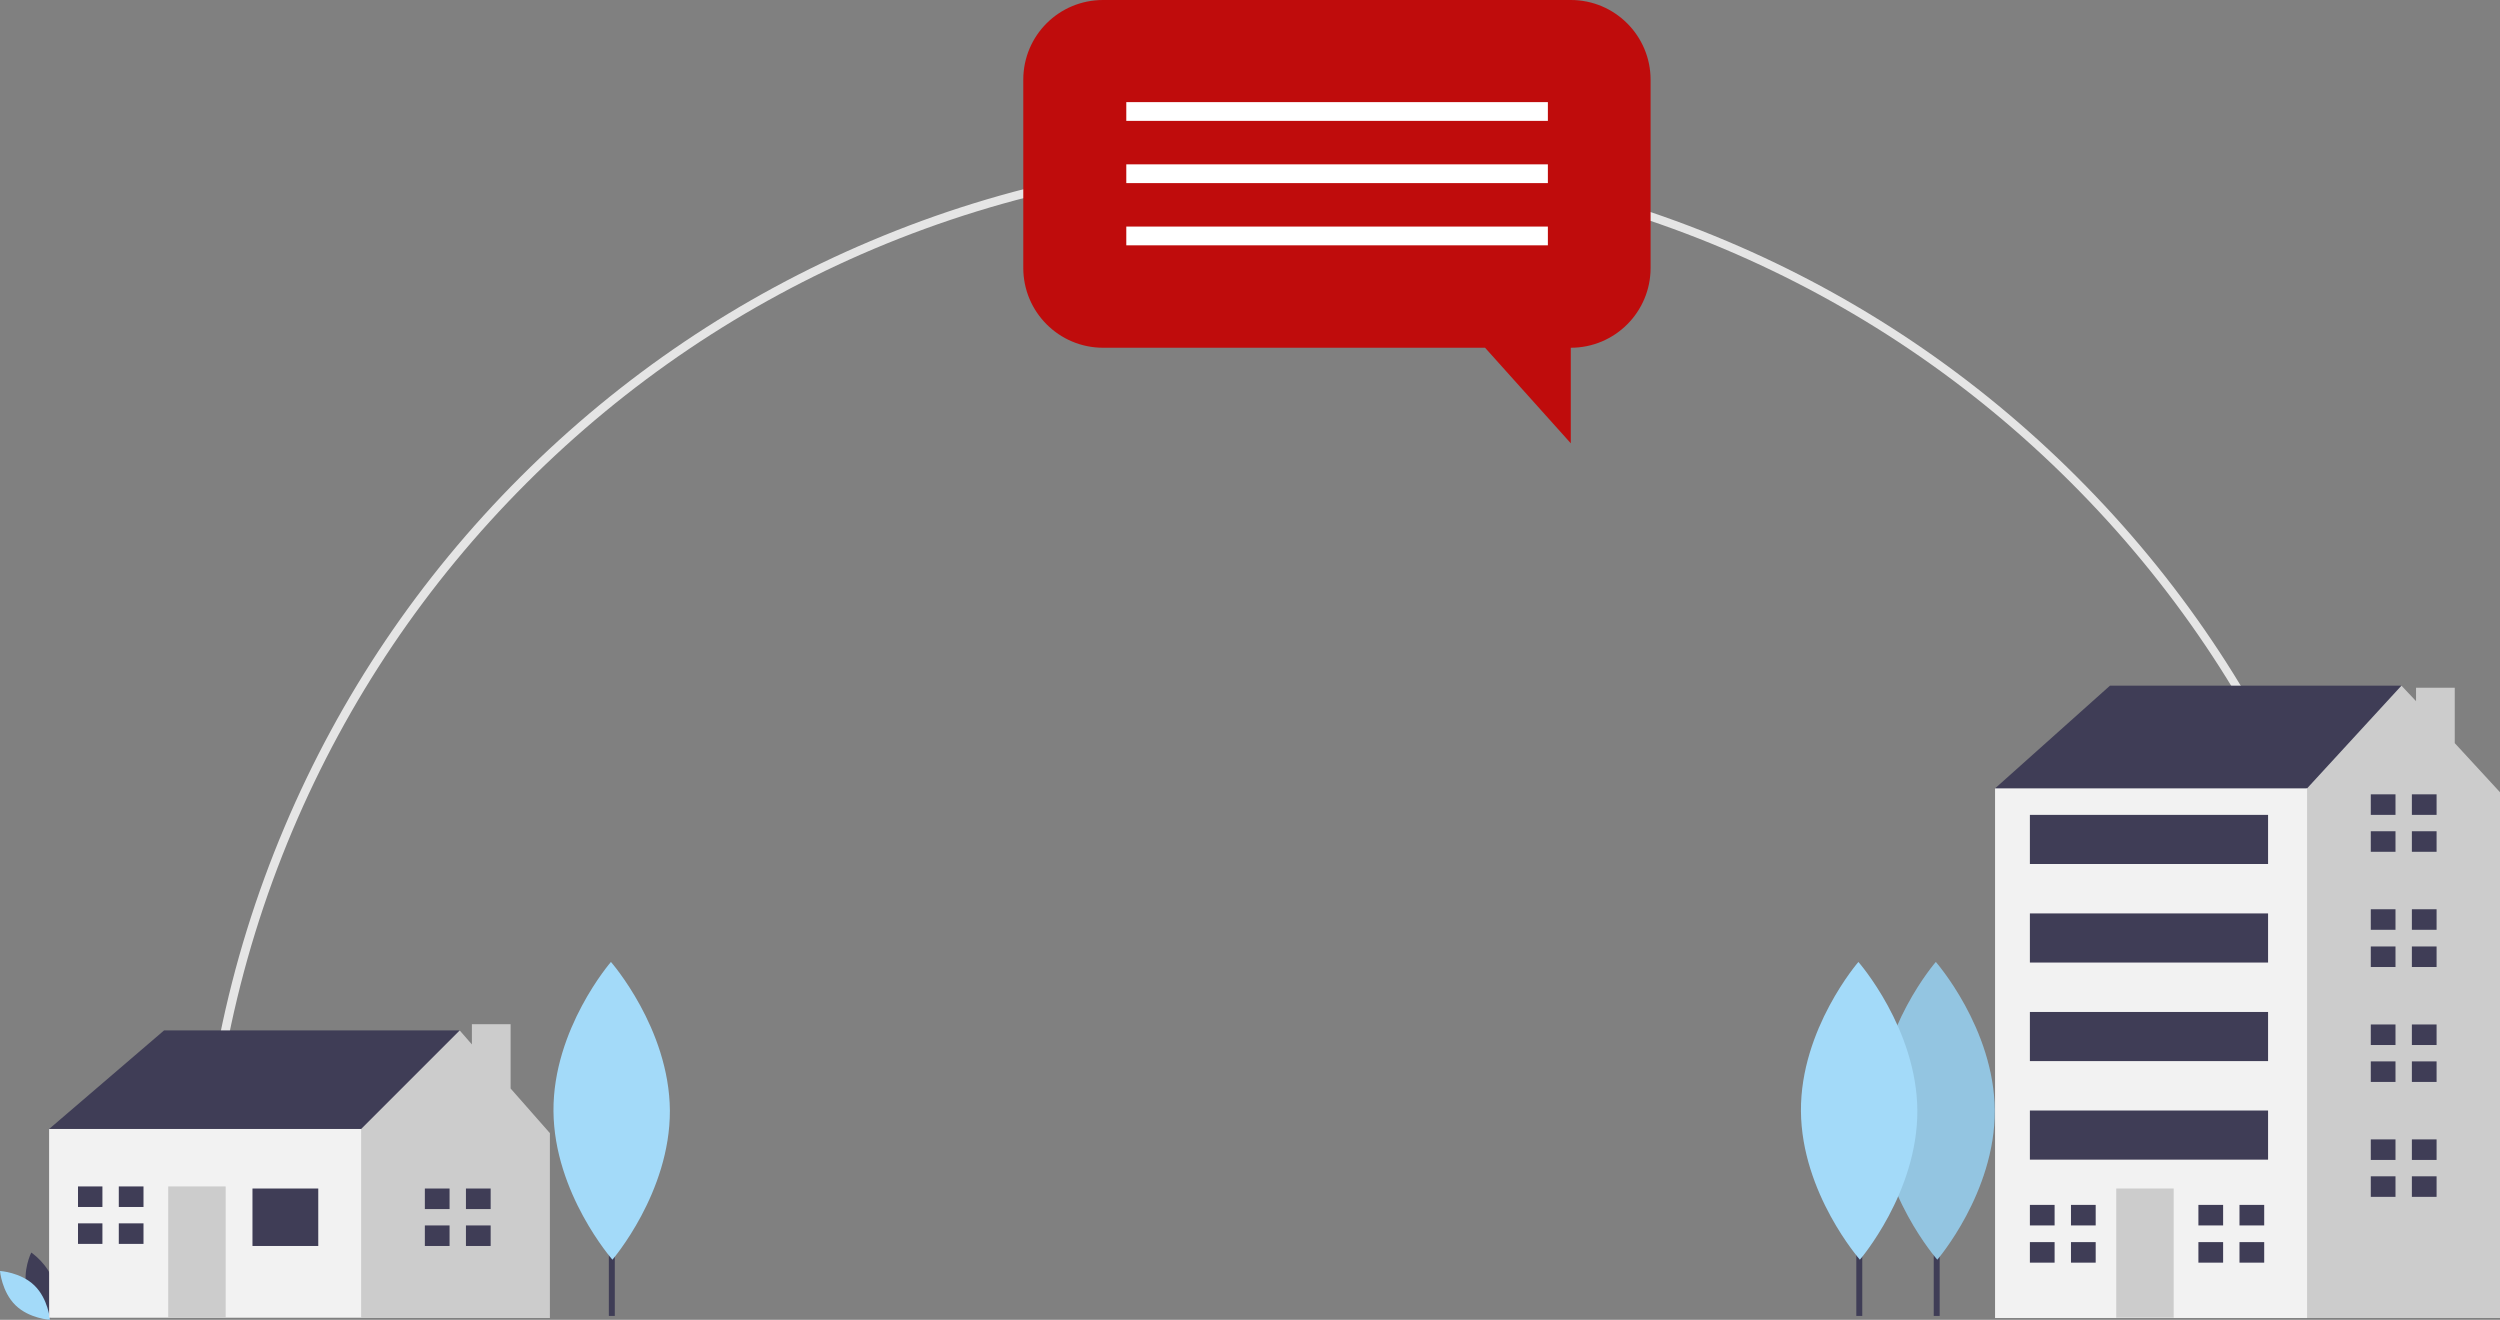 <?xml version="1.0" encoding="utf-8"?>
<!-- Generator: Adobe Illustrator 23.0.2, SVG Export Plug-In . SVG Version: 6.00 Build 0)  -->
<svg version="1.1" id="a8904fed-7223-4ff2-9071-b444910320a0"
	 xmlns="http://www.w3.org/2000/svg" xmlns:xlink="http://www.w3.org/1999/xlink" x="0px" y="0px" viewBox="0 0 839.7 443.3"
	 style="enable-background:new 0 0 839.7 443.3;" xml:space="preserve">
<rect x="0" y="0" width="839.7" height="443.3" fill="#808080" stroke="none"/>
<style type="text/css">
	.st0{fill:#E5E5E5;}
	.st1{fill:#3F3D56;}
	.st2{fill:#A3DAF9;}
	.st3{opacity:0.1;enable-background:new    ;}
	.st4{fill:#CCCCCC;}
	.st5{fill:#F2F2F2;}
	.st6{fill:#BF0C0C;}
	.st7{fill:#FFFFFF;}
</style>
<g>
	<path class="st0" d="M806.1,421.6h-3c0-49.5-9.7-97.5-28.8-142.8c-18.5-43.7-44.9-82.9-78.6-116.6c-33.7-33.7-72.9-60.1-116.6-78.6
		c-45.2-19.1-93.2-28.8-142.8-28.8c-49.5,0-97.5,9.7-142.8,28.8c-43.7,18.5-82.9,44.9-116.6,78.6s-60.1,72.9-78.6,116.6
		C79.2,324,69.5,372,69.5,421.6h-3c0-49.9,9.8-98.3,29.1-143.9c18.6-44,45.3-83.6,79.2-117.5c34-34,73.5-60.6,117.5-79.2
		c45.6-19.3,94-29.1,143.9-29.1s98.3,9.8,143.9,29.1c44,18.6,83.6,45.3,117.5,79.2c34,34,60.6,73.5,79.2,117.5
		C796.3,323.2,806.1,371.7,806.1,421.6z"/>
</g>
<title>best place</title>
<rect x="649.5" y="363" class="st1" width="2" height="79"/>
<path class="st2" d="M670,373c0.1,27.6-19.3,50.1-19.3,50.1s-19.6-22.3-19.8-49.9s19.3-50.1,19.3-50.1S669.8,345.4,670,373z"/>
<path class="st3" d="M670,373c0.1,27.6-19.3,50.1-19.3,50.1s-19.6-22.3-19.8-49.9s19.3-50.1,19.3-50.1S669.8,345.4,670,373z"/>
<path class="st1" d="M9.1,433.2c1.7,6.3,7.5,10.1,7.5,10.1s3.1-6.3,1.4-12.5s-7.5-10.1-7.5-10.1S7.4,426.9,9.1,433.2z"/>
<path class="st2" d="M11.6,431.8c4.6,4.5,5.2,11.5,5.2,11.5s-7-0.4-11.6-4.9S0,426.9,0,426.9S7,427.3,11.6,431.8z"/>
<polygon class="st1" points="20.6,386.1 16.5,379.2 55.1,346.1 154.4,346.1 154.4,355.8 118.5,394.4 77.2,402.7 "/>
<polygon class="st4" points="171.5,365.6 171.5,344 158.5,344 158.5,350.8 154.4,346.1 121.3,379.2 115.8,384.7 108.9,412.3 
	121.3,442.7 184.7,442.7 184.7,380.6 "/>
<rect x="16.5" y="379.2" class="st5" width="104.8" height="63.4"/>
<rect x="84.8" y="399.2" class="st1" width="22.1" height="19.3"/>
<rect x="56.5" y="398.5" class="st4" width="19.3" height="44.1"/>
<polygon class="st1" points="34.4,405.4 34.4,398.5 26.2,398.5 26.2,405.4 33.7,405.4 "/>
<polygon class="st1" points="33.7,410.9 26.2,410.9 26.2,417.8 34.4,417.8 34.4,410.9 "/>
<rect x="39.9" y="398.5" class="st1" width="8.3" height="6.9"/>
<rect x="39.9" y="410.9" class="st1" width="8.3" height="6.9"/>
<polygon class="st1" points="151,406.1 151,399.2 142.7,399.2 142.7,406.1 150.3,406.1 "/>
<polygon class="st1" points="150.3,411.6 142.7,411.6 142.7,418.5 151,418.5 151,411.6 "/>
<rect x="156.5" y="399.2" class="st1" width="8.3" height="6.9"/>
<rect x="156.5" y="411.6" class="st1" width="8.3" height="6.9"/>
<polygon class="st1" points="677,270.3 670.1,264.8 708.7,230.3 806.6,230.3 806.6,260.6 743.2,303.4 "/>
<polygon class="st4" points="824.5,249.6 824.5,231 811.5,231 811.5,235.5 806.6,230.3 774.9,264.8 762.5,273 743.3,413.6 
	772.3,442.7 839.7,442.7 839.7,266.1 "/>
<rect x="670.1" y="264.8" class="st5" width="104.8" height="177.9"/>
<rect x="710.8" y="399.2" class="st4" width="19.3" height="43.4"/>
<polygon class="st1" points="690.1,411.6 690.1,404.7 681.8,404.7 681.8,411.6 689.4,411.6 "/>
<polygon class="st1" points="689.4,417.2 681.8,417.2 681.8,424.1 690.1,424.1 690.1,417.2 "/>
<rect x="695.6" y="404.7" class="st1" width="8.3" height="6.9"/>
<rect x="695.6" y="417.2" class="st1" width="8.3" height="6.9"/>
<polygon class="st1" points="746.7,411.6 746.7,404.7 738.4,404.7 738.4,411.6 746,411.6 "/>
<polygon class="st1" points="746,417.2 738.4,417.2 738.4,424.1 746.7,424.1 746.7,417.2 "/>
<rect x="752.2" y="404.7" class="st1" width="8.3" height="6.9"/>
<rect x="752.2" y="417.2" class="st1" width="8.3" height="6.9"/>
<polygon class="st1" points="804.6,273.7 804.6,266.8 796.3,266.8 796.3,273.7 803.9,273.7 "/>
<polygon class="st1" points="803.9,279.2 796.3,279.2 796.3,286.1 804.6,286.1 804.6,279.2 "/>
<rect x="810.1" y="266.8" class="st1" width="8.3" height="6.9"/>
<rect x="810.1" y="279.2" class="st1" width="8.3" height="6.9"/>
<polygon class="st1" points="804.6,312.3 804.6,305.4 796.3,305.4 796.3,312.3 803.9,312.3 "/>
<polygon class="st1" points="803.9,317.9 796.3,317.9 796.3,324.8 804.6,324.8 804.6,317.9 "/>
<rect x="810.1" y="305.4" class="st1" width="8.3" height="6.9"/>
<rect x="810.1" y="317.9" class="st1" width="8.3" height="6.9"/>
<polygon class="st1" points="804.6,351 804.6,344.1 796.3,344.1 796.3,351 803.9,351 "/>
<polygon class="st1" points="803.9,356.5 796.3,356.5 796.3,363.4 804.6,363.4 804.6,356.5 "/>
<rect x="810.1" y="344.1" class="st1" width="8.3" height="6.9"/>
<rect x="810.1" y="356.5" class="st1" width="8.3" height="6.9"/>
<polygon class="st1" points="804.6,389.6 804.6,382.7 796.3,382.7 796.3,389.6 803.9,389.6 "/>
<polygon class="st1" points="803.9,395.1 796.3,395.1 796.3,402 804.6,402 804.6,395.1 "/>
<rect x="810.1" y="382.7" class="st1" width="8.3" height="6.9"/>
<rect x="810.1" y="395.1" class="st1" width="8.3" height="6.9"/>
<rect x="681.8" y="273.7" class="st1" width="80" height="16.5"/>
<rect x="681.8" y="306.8" class="st1" width="80" height="16.5"/>
<rect x="681.8" y="339.9" class="st1" width="80" height="16.5"/>
<rect x="681.8" y="373" class="st1" width="80" height="16.5"/>
<rect x="204.5" y="363" class="st1" width="2" height="79"/>
<path class="st2" d="M225,373c0.1,27.6-19.3,50.1-19.3,50.1s-19.6-22.3-19.8-49.9s19.3-50.1,19.3-50.1S224.8,345.4,225,373z"/>
<rect x="623.5" y="363" class="st1" width="2" height="79"/>
<path class="st2" d="M644,373c0.1,27.6-19.3,50.1-19.3,50.1s-19.6-22.3-19.8-49.9s19.3-50.1,19.3-50.1S643.8,345.4,644,373z"/>
<g>
	<path class="st6" d="M370.5,0h157.1c14.8,0,26.8,12,26.8,26.8V90c0,14.8-12,26.8-26.8,26.8l0,0v32.1l-28.8-32.1H370.5
		c-14.8,0-26.8-12-26.8-26.8V26.8C343.7,11.9,355.7,0,370.5,0z"/>
	<rect x="378.3" y="34.3" class="st7" width="141.6" height="6.3"/>
	<rect x="378.3" y="55.2" class="st7" width="141.6" height="6.3"/>
	<rect x="378.3" y="76.1" class="st7" width="141.6" height="6.3"/>
</g>
</svg>
